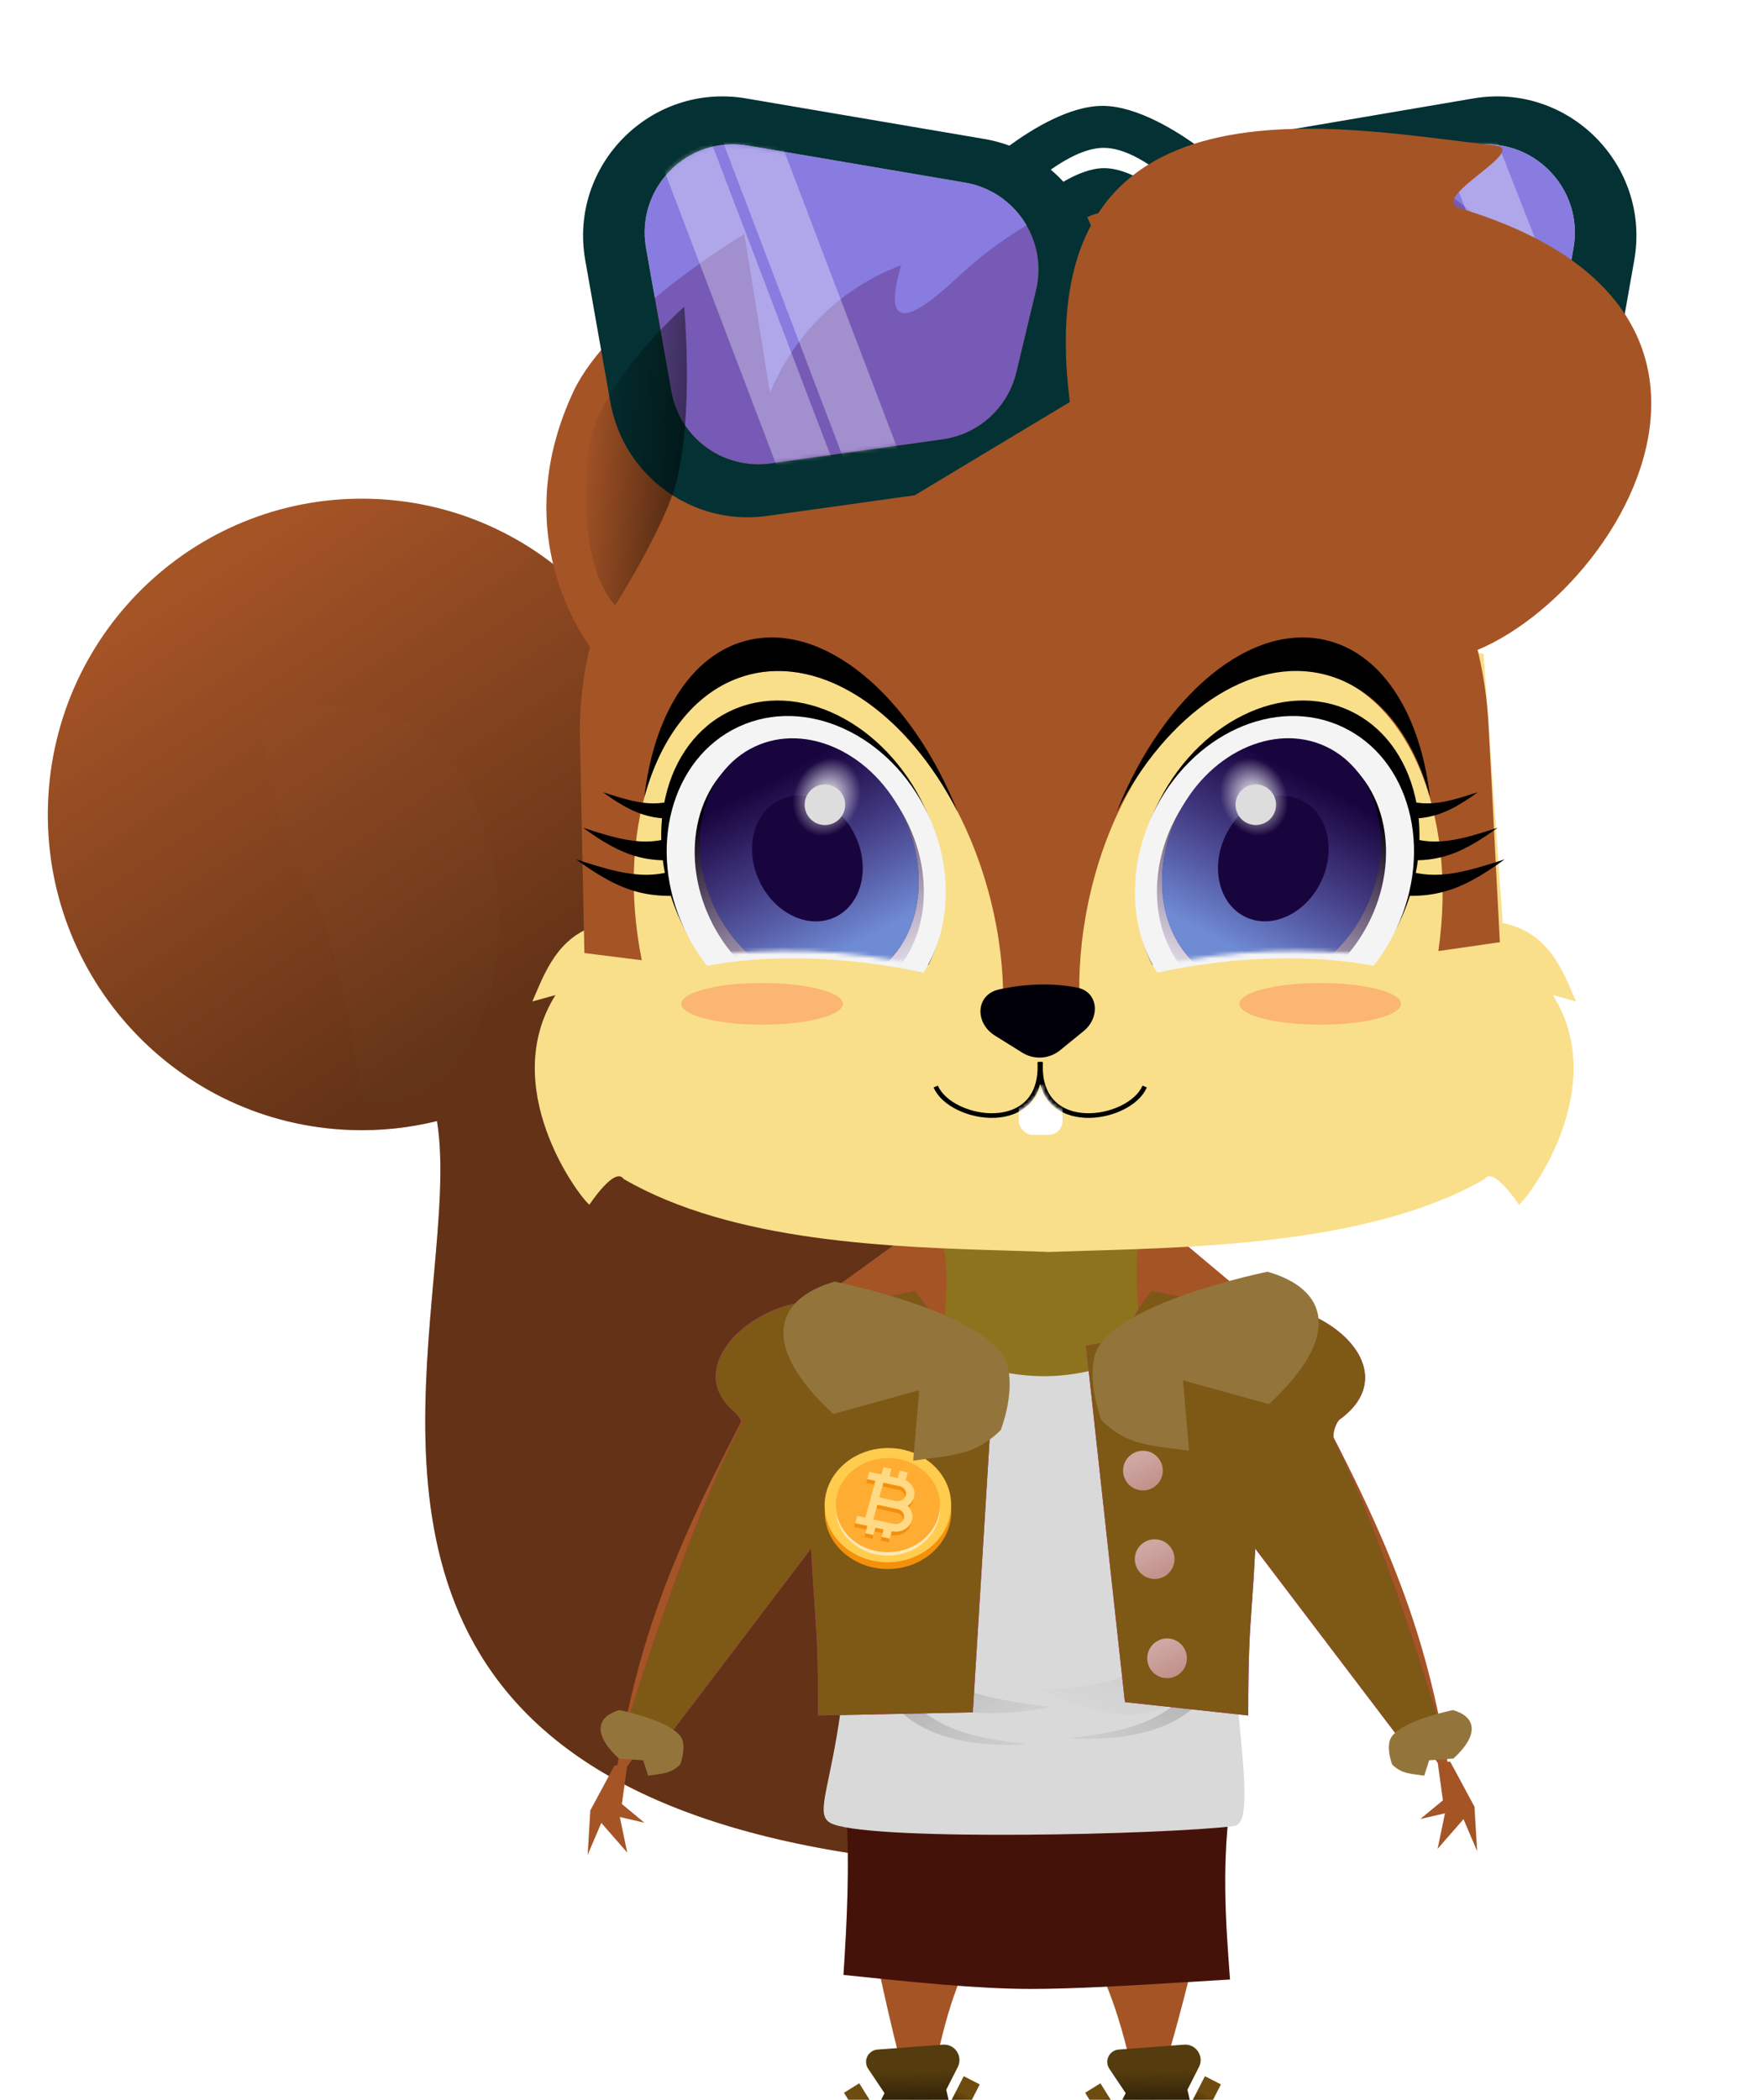<svg width="458" height="545" viewBox="0 0 458 545" fill="none" xmlns="http://www.w3.org/2000/svg">
<g filter="url(#filter0_i_19_5904)">
<path fill-rule="evenodd" clip-rule="evenodd" d="M91.066 286.028C46.074 284.453 10.884 246.508 12.468 201.276C14.051 156.044 51.808 120.653 96.8 122.228C141.793 123.803 176.982 161.748 175.399 206.98C175.284 210.243 174.982 213.455 174.502 216.605L185.854 211.279C236.179 226.812 234.656 270.016 233.359 306.796C231.889 348.467 230.711 381.892 305.555 357.486C305.555 357.486 313.124 486.564 226.161 474.531C100.74 457.177 107.538 381.062 112.575 324.669C113.984 308.901 115.255 294.675 113.458 283.706C106.305 285.479 98.792 286.298 91.066 286.028Z" fill="#A55426"/>
<path fill-rule="evenodd" clip-rule="evenodd" d="M91.066 286.028C46.074 284.453 10.884 246.508 12.468 201.276C14.051 156.044 51.808 120.653 96.8 122.228C141.793 123.803 176.982 161.748 175.399 206.98C175.284 210.243 174.982 213.455 174.502 216.605L185.854 211.279C236.179 226.812 234.656 270.016 233.359 306.796C231.889 348.467 230.711 381.892 305.555 357.486C305.555 357.486 313.124 486.564 226.161 474.531C100.74 457.177 107.538 381.062 112.575 324.669C113.984 308.901 115.255 294.675 113.458 283.706C106.305 285.479 98.792 286.298 91.066 286.028Z" fill="url(#paint0_linear_19_5904)" fill-opacity="0.4"/>
<g filter="url(#filter1_i_19_5904)">
<path d="M105.258 285.209C105.258 285.209 99.26 244.198 91.513 229.571C77.482 203.077 79.058 186.751 79.058 186.751C150.725 154.818 159.677 289.582 105.258 285.209Z" fill="#D9D9D9" fill-opacity="0.01"/>
</g>
<g filter="url(#filter2_i_19_5904)">
<path fill-rule="evenodd" clip-rule="evenodd" d="M207.9 326.173L272.807 279.098L328.116 325.467L328.245 325.063L328.773 326.017L330.018 327.061C330.018 327.061 329.968 327.387 329.873 328.008C358.409 379.701 369.249 404.04 375.807 442.73H376.533L382.828 454.403L383.525 465.971L379.98 457.65L373.247 465.351L375.169 456.124L368.77 457.604L374.635 452.756L373.291 443.043L323.503 374.95C320.747 397.7 318.031 424.425 317.424 445.353C316.492 477.53 302.101 523.759 297.97 536.423C303.273 536.522 307.488 538.109 307.488 540.052C307.488 542.058 302.992 543.685 297.444 543.685C291.897 543.685 287.4 542.058 287.4 540.052C287.4 538.174 291.335 536.63 296.384 536.438C284.899 461.639 250.596 460.225 240.588 535.635C245.149 535.978 248.577 537.441 248.577 539.193C248.577 541.052 244.716 542.585 239.736 542.801L239.734 542.814L239.73 542.801C239.338 542.818 238.938 542.826 238.533 542.826C232.985 542.826 228.489 541.199 228.489 539.193C228.489 537.289 232.536 535.727 237.689 535.572C233.024 518.609 221.937 475.575 221.086 446.874C220.435 424.892 217.353 397.009 214.269 373.626L162.808 444.008L161.464 453.721L167.328 458.569L160.93 457.089L162.851 466.316L156.118 458.614L152.573 466.935L153.271 455.368L159.566 443.695H160.292C166.936 404.495 177.976 380.027 207.363 326.915C207.328 326.708 207.31 326.601 207.31 326.601L207.688 326.327C207.743 326.227 207.799 326.127 207.854 326.027L207.9 326.173Z" fill="#A55426"/>
<path d="M243.287 306.978H296.229C289.34 319.955 317.903 447.231 287.482 463.914C274.312 471.136 269.843 470.822 256.045 463.914C219.98 445.86 254.827 311.739 243.287 306.978Z" fill="#8D731D"/>
<g filter="url(#filter3_i_19_5904)">
<path fill-rule="evenodd" clip-rule="evenodd" d="M236.013 448.518C230.788 448.195 225.362 447.861 219.698 447.55C220.659 463.44 219.84 477.446 218.996 490.828C236.398 492.647 253.91 494.464 267.581 494.464C279.005 494.464 293.218 493.599 307.855 492.707C311.675 492.475 315.524 492.24 319.36 492.019C318.229 477.024 317.08 461.221 319.764 443.782C294.043 452.098 269.068 450.557 236.013 448.518Z" fill="#451209"/>
<path d="M218.499 332.551L247.158 331.154C264.515 336.058 274.263 337.453 291.64 331.584L318.437 338.531C314.728 402.966 328.776 451.176 320.411 452.194C301.982 454.437 228.441 456.094 216.439 451.757C206.86 448.295 227.609 433.081 218.499 332.551Z" fill="#D9D9D9"/>
<g filter="url(#filter4_f_19_5904)">
<path d="M270.091 416.471C293.236 416.728 305.03 411.404 320.16 374.585C320.16 374.585 320.409 404.286 308.425 416.993C294.871 431.365 270.091 416.471 270.091 416.471Z" fill="url(#paint1_linear_19_5904)" fill-opacity="0.5"/>
</g>
<g filter="url(#filter5_f_19_5904)">
<path d="M266.782 430.948C244.146 428.51 233.517 423.657 224.863 397.577C224.863 397.577 224.06 412.463 233.648 422.226C244.492 433.267 266.782 430.948 266.782 430.948Z" fill="url(#paint2_linear_19_5904)"/>
</g>
<g filter="url(#filter6_f_19_5904)">
<path d="M277.618 429.357C300.254 426.92 310.883 422.066 319.537 395.986C319.537 395.986 320.34 410.872 310.752 420.635C299.908 431.677 277.618 429.357 277.618 429.357Z" fill="url(#paint3_linear_19_5904)"/>
</g>
<g filter="url(#filter7_f_19_5904)">
<path d="M272.764 421.233C245.737 418.346 233.047 412.598 222.714 381.711C222.714 381.711 220.866 403.168 232.313 414.731C245.261 427.807 272.764 421.233 272.764 421.233Z" fill="url(#paint4_linear_19_5904)"/>
</g>
<path fill-rule="evenodd" clip-rule="evenodd" d="M237.548 313.31L219.076 316.989C200.548 311.149 175.636 331.396 190.189 344.254C192.218 346.046 192.714 347.315 192.401 347.904C179.052 372.979 163.366 423.663 163.366 423.663L171.11 432.157L210.582 380.194C210.914 386.868 211.228 391.289 211.499 395.101C212.037 402.67 212.404 407.841 212.404 423.494L252.579 422.682L258.352 328.982C246.922 327.004 246.583 326.484 243.094 321.127C241.855 319.225 240.219 316.713 237.548 313.31ZM298.941 313.31L317.413 316.989C341.678 312.116 366.542 333.014 347.918 346.6C346.832 347.393 345.731 350.676 346.402 351.993C359.559 377.826 373.123 423.663 373.123 423.663L365.379 432.157L325.907 380.194C325.575 386.868 325.261 391.289 324.99 395.101C324.452 402.67 324.085 407.841 324.085 423.494L292.07 420.023L281.955 327.537C291.862 325.822 291.875 325.794 293.265 322.597C294.048 320.797 295.268 317.99 298.941 313.31Z" fill="#E300D7"/>
<path fill-rule="evenodd" clip-rule="evenodd" d="M237.548 313.31L219.076 316.989C200.548 311.149 175.636 331.396 190.189 344.254C192.218 346.046 192.714 347.315 192.401 347.904C179.052 372.979 163.366 423.663 163.366 423.663L171.11 432.157L210.582 380.194C210.914 386.868 211.228 391.289 211.499 395.101C212.037 402.67 212.404 407.841 212.404 423.494L252.579 422.682L258.352 328.982C246.922 327.004 246.583 326.484 243.094 321.127C241.855 319.225 240.219 316.713 237.548 313.31ZM298.941 313.31L317.413 316.989C341.678 312.116 366.542 333.014 347.918 346.6C346.832 347.393 345.731 350.676 346.402 351.993C359.559 377.826 373.123 423.663 373.123 423.663L365.379 432.157L325.907 380.194C325.575 386.868 325.261 391.289 324.99 395.101C324.452 402.67 324.085 407.841 324.085 423.494L292.07 420.023L281.955 327.537C291.862 325.822 291.875 325.794 293.265 322.597C294.048 320.797 295.268 317.99 298.941 313.31Z" fill="#7E5915"/>
<g filter="url(#filter8_ddi_19_5904)">
<path d="M230.89 379.574C239.961 379.375 247.169 372.578 246.989 364.392C246.81 356.206 239.311 349.731 230.24 349.93C221.17 350.129 213.962 356.926 214.141 365.112C214.321 373.298 221.819 379.773 230.89 379.574Z" fill="#F4900C"/>
<path d="M230.852 377.824C239.923 377.626 247.131 370.828 246.951 362.642C246.772 354.456 239.273 347.982 230.202 348.18C221.132 348.379 213.924 355.176 214.103 363.362C214.283 371.548 221.781 378.023 230.852 377.824Z" fill="#FFCC4D"/>
<path d="M230.814 376.082C238.284 375.918 244.22 370.321 244.072 363.579C243.924 356.838 237.749 351.506 230.279 351.669C222.809 351.833 216.873 357.431 217.02 364.172C217.168 370.914 223.344 376.246 230.814 376.082Z" fill="#FFE8B6"/>
<path d="M230.795 375.212C238.265 375.049 244.201 369.451 244.053 362.71C243.906 355.968 237.73 350.636 230.26 350.8C222.79 350.963 216.854 356.561 217.002 363.303C217.15 370.044 223.325 375.376 230.795 375.212Z" fill="#FFAC33"/>
<path d="M235.375 364.134C236.178 363.612 236.782 362.834 237.037 361.899C237.522 360.125 236.59 358.334 234.879 357.515L235.434 355.483L233.322 355.021L232.801 356.929L230.689 356.467L231.211 354.559L229.099 354.097L228.578 356.005L225.41 355.312L224.889 357.22L227.001 357.682L224.394 367.221L222.283 366.76L221.761 368.667L224.929 369.36L224.408 371.268L226.519 371.73L227.04 369.822L229.152 370.284L228.631 372.192L230.742 372.654L231.264 370.746C233.597 371.256 235.953 369.962 236.529 367.854C236.907 366.471 236.417 365.069 235.375 364.134ZM229.112 358.144L233.335 359.068C234.497 359.322 235.212 360.388 234.926 361.437C234.639 362.487 233.454 363.137 232.293 362.883L228.07 361.96L229.112 358.144ZM231.785 368.838L226.506 367.683L227.548 363.867L232.827 365.022C233.989 365.276 234.704 366.343 234.418 367.392C234.131 368.441 232.946 369.092 231.785 368.838Z" fill="#F4900C"/>
<path d="M235.639 363.163C236.441 362.641 237.046 361.864 237.301 360.929C237.786 359.155 236.854 357.364 235.142 356.544L235.697 354.512L233.586 354.05L233.065 355.958L230.953 355.496L231.474 353.589L229.363 353.127L228.841 355.035L225.674 354.342L225.153 356.25L227.264 356.712L224.658 366.251L222.546 365.789L222.025 367.697L225.193 368.39L224.671 370.298L226.783 370.76L227.304 368.852L229.416 369.314L228.894 371.221L231.006 371.683L231.527 369.775C233.861 370.286 236.217 368.992 236.793 366.883C237.171 365.5 236.681 364.099 235.639 363.163ZM229.376 357.173L233.599 358.097C234.76 358.351 235.476 359.418 235.189 360.467C234.903 361.516 233.718 362.167 232.557 361.913L228.333 360.989L229.376 357.173ZM232.049 367.868L226.77 366.713L227.812 362.897L233.091 364.052C234.252 364.306 234.968 365.372 234.681 366.422C234.395 367.471 233.21 368.122 232.049 367.868Z" fill="#FFD983"/>
</g>
<g filter="url(#filter9_d_19_5904)">
<path d="M281.832 327.701C285.463 314.173 326.685 305.913 326.685 305.913C342.159 310.313 346.399 322.401 327.036 340.266L304.721 334.082L306.301 352.374C296.422 350.9 290.44 351.182 283.598 344.491C283.598 344.491 279.838 335.13 281.832 327.701Z" fill="#93753C"/>
</g>
<path d="M360.815 430.071C362.145 425.116 377.245 422.091 377.245 422.091C382.913 423.702 384.467 428.13 377.374 434.674L371.075 435.12L369.778 439.11C366.16 438.57 363.968 438.673 361.462 436.222C361.462 436.222 360.085 432.793 360.815 430.071Z" fill="#93753C"/>
<path d="M177.241 430.071C175.911 425.116 160.81 422.091 160.81 422.091C155.142 423.702 153.589 428.13 160.682 434.674L166.981 435.12L168.277 439.11C171.896 438.57 174.087 438.673 176.594 436.222C176.594 436.222 177.971 432.793 177.241 430.071Z" fill="#93753C"/>
<g filter="url(#filter10_d_19_5904)">
<path d="M259.149 330.267C255.519 316.74 214.296 308.48 214.296 308.48C198.823 312.879 194.582 324.968 213.946 342.832L236.261 336.649L234.681 354.941C244.559 353.466 250.542 353.748 257.384 347.058C257.384 347.058 261.143 337.696 259.149 330.267Z" fill="#93753C"/>
</g>
<g filter="url(#filter11_i_19_5904)">
<circle cx="295.545" cy="358.732" r="5.147" fill="#CA9898" fill-opacity="0.9"/>
<circle cx="295.545" cy="358.732" r="5.147" fill="url(#paint5_linear_19_5904)"/>
</g>
<g filter="url(#filter12_i_19_5904)">
<circle cx="298.59" cy="381.709" r="5.147" fill="#CA9898" fill-opacity="0.9"/>
<circle cx="298.59" cy="381.709" r="5.147" fill="url(#paint6_linear_19_5904)"/>
</g>
<g filter="url(#filter13_i_19_5904)">
<circle cx="301.81" cy="407.448" r="5.147" fill="#CA9898" fill-opacity="0.9"/>
<circle cx="301.81" cy="407.448" r="5.147" fill="url(#paint7_linear_19_5904)"/>
</g>
</g>
<rect x="219.126" y="528.657" width="4.671" height="10.961" transform="rotate(-31.872 219.126 528.657)" fill="#6E4C0F"/>
<rect x="219.126" y="528.657" width="4.671" height="10.961" transform="rotate(-31.872 219.126 528.657)" fill="url(#paint8_linear_19_5904)" fill-opacity="0.5"/>
<rect x="250.219" y="524.357" width="4.671" height="10.961" transform="rotate(27.081 250.219 524.357)" fill="#6E4C0F"/>
<rect x="250.219" y="524.357" width="4.671" height="10.961" transform="rotate(27.081 250.219 524.357)" fill="url(#paint9_linear_19_5904)" fill-opacity="0.5"/>
<path d="M225.411 522.434C224.038 520.392 225.38 517.628 227.833 517.444L244.798 516.169C247.919 515.934 250.094 519.204 248.672 521.991L245.674 527.866L247.574 536.226H225.894L229.661 528.756L225.411 522.434Z" fill="#553C0E"/>
<path d="M225.411 522.434C224.038 520.392 225.38 517.628 227.833 517.444L244.798 516.169C247.919 515.934 250.094 519.204 248.672 521.991L245.674 527.866L247.574 536.226H225.894L229.661 528.756L225.411 522.434Z" fill="url(#paint10_linear_19_5904)" fill-opacity="0.5"/>
<path d="M221.382 538.216C222.222 534.109 225.835 531.16 230.027 531.16H247.17C251.362 531.16 254.976 534.109 255.815 538.216L258 548.899H219.197L221.382 538.216Z" fill="#D9D9D9"/>
<path d="M221.382 538.216C222.222 534.109 225.835 531.16 230.027 531.16H247.17C251.362 531.16 254.976 534.109 255.815 538.216L258 548.899H219.197L221.382 538.216Z" fill="#6E4C0F"/>
<path d="M223.089 538.037C223.999 534.015 227.573 531.16 231.696 531.16H245.5C249.624 531.16 253.197 534.015 254.107 538.037L254.43 539.466C255.112 542.476 252.823 545.341 249.736 545.341H227.461C224.374 545.341 222.085 542.476 222.766 539.466L223.089 538.037Z" fill="#BEE1FF"/>
<path d="M223.089 538.037C223.999 534.015 227.573 531.16 231.696 531.16H245.5C249.624 531.16 253.197 534.015 254.107 538.037L254.43 539.466C255.112 542.476 252.823 545.341 249.736 545.341H227.461C224.374 545.341 222.085 542.476 222.766 539.466L223.089 538.037Z" fill="url(#paint11_linear_19_5904)" fill-opacity="0.2"/>
<rect x="281.744" y="528.657" width="4.671" height="10.961" transform="rotate(-31.872 281.744 528.657)" fill="#6E4C0F"/>
<rect x="281.744" y="528.657" width="4.671" height="10.961" transform="rotate(-31.872 281.744 528.657)" fill="url(#paint12_linear_19_5904)" fill-opacity="0.5"/>
<rect x="312.837" y="524.357" width="4.671" height="10.961" transform="rotate(27.081 312.837 524.357)" fill="#6E4C0F"/>
<rect x="312.837" y="524.357" width="4.671" height="10.961" transform="rotate(27.081 312.837 524.357)" fill="url(#paint13_linear_19_5904)" fill-opacity="0.5"/>
<path d="M288.03 522.434C286.657 520.392 287.999 517.628 290.453 517.444L307.418 516.169C310.538 515.934 312.713 519.204 311.291 521.991L308.293 527.866L310.194 536.226H288.513L292.281 528.756L288.03 522.434Z" fill="#553C0E"/>
<path d="M288.03 522.434C286.657 520.392 287.999 517.628 290.453 517.444L307.418 516.169C310.538 515.934 312.713 519.204 311.291 521.991L308.293 527.866L310.194 536.226H288.513L292.281 528.756L288.03 522.434Z" fill="url(#paint14_linear_19_5904)" fill-opacity="0.5"/>
<path d="M284.001 538.216C284.841 534.109 288.454 531.16 292.646 531.16H309.789C313.981 531.16 317.595 534.109 318.435 538.216L320.619 548.899H281.816L284.001 538.216Z" fill="#D9D9D9"/>
<path d="M284.001 538.216C284.841 534.109 288.454 531.16 292.646 531.16H309.789C313.981 531.16 317.595 534.109 318.435 538.216L320.619 548.899H281.816L284.001 538.216Z" fill="#6E4C0F"/>
<path d="M285.708 538.037C286.618 534.015 290.192 531.16 294.315 531.16H308.119C312.243 531.16 315.816 534.015 316.726 538.037L317.05 539.466C317.731 542.476 315.442 545.341 312.355 545.341H290.08C286.993 545.341 284.704 542.476 285.385 539.466L285.708 538.037Z" fill="#BEE1FF"/>
<path d="M285.708 538.037C286.618 534.015 290.192 531.16 294.315 531.16H308.119C312.243 531.16 315.816 534.015 316.726 538.037L317.05 539.466C317.731 542.476 315.442 545.341 312.355 545.341H290.08C286.993 545.341 284.704 542.476 285.385 539.466L285.708 538.037Z" fill="url(#paint15_linear_19_5904)" fill-opacity="0.2"/>
</g>
</g>
<g filter="url(#filter14_i_19_5904)">
<g filter="url(#filter15_i_19_5904)">
<path fill-rule="evenodd" clip-rule="evenodd" d="M264.516 146.846L162.217 167.289L157.246 237.141C145.914 239.431 142.116 248.359 138.965 255.763C138.713 256.354 138.466 256.935 138.22 257.502L144.228 255.833C129.274 279.679 149.944 307.695 153.023 310.258C153.023 310.258 159.635 300.173 161.918 303.564C190.25 320.034 231.507 321.262 262.044 322.171C265.41 322.271 268.645 322.367 271.718 322.479L271.72 322.529C275.01 322.407 278.528 322.303 282.228 322.195C313.333 321.281 357.231 319.991 385.489 303.564C387.773 300.173 394.384 310.258 394.384 310.258C397.464 307.695 418.134 279.679 403.18 255.833L409.188 257.502C408.941 256.935 408.694 256.354 408.443 255.763C405.292 248.359 401.493 239.431 390.162 237.141L385.191 167.289L282.821 146.832L283.044 143.143L273.704 145.01L264.364 143.143L264.516 146.846Z" fill="#F9DF8A"/>
</g>
<path fill-rule="evenodd" clip-rule="evenodd" d="M250.224 63.265C249.91 63.551 249.533 63.9 249.106 64.295C243.121 69.839 227.276 84.516 233.963 61.583C215.554 68.618 205.134 82.244 199.918 94.674L193.248 53.515C193.248 53.515 158.183 74.371 148.836 94.473C134.01 126.359 146.385 150.778 153.174 160.656C151.521 167.415 150.612 174.613 150.547 182.243L151.725 240.104L166.632 241.972C159.484 206.414 171.227 173.999 194.329 167.9C218.831 161.433 246.831 187.016 256.869 225.042C259.47 234.897 260.61 244.62 260.444 253.731L268.55 254.747L280.296 253.05C279.973 244.935 280.645 236.337 282.434 227.573C290.301 189.039 316.806 161.911 341.635 166.98C365.095 171.77 378.664 203.593 373.451 239.594L389.422 237.287L386.554 182.243C385.847 165.902 381.812 151.682 375.269 139.536C448.473 20.68 309.112 9.856 250.224 63.265Z" fill="#A55426"/>
<path d="M167.736 57.143C164.974 41.518 178.529 27.875 194.171 30.536L250.538 40.125C263.623 42.351 272.093 55.184 268.996 68.09L263.881 89.408C261.681 98.576 254.096 105.465 244.758 106.773L200.078 113.032C187.848 114.746 176.457 106.47 174.307 94.309L167.736 57.143Z" fill="#6A5BD8" fill-opacity="0.8"/>
<path fill-rule="evenodd" clip-rule="evenodd" d="M424.309 60.31C428.67 35.639 407.268 14.098 382.569 18.299L320.669 28.83C317.594 29.353 314.68 30.247 311.964 31.458C305.928 26.981 295.331 20.237 286.266 20.237C277.791 20.237 268.137 26.13 262.081 30.555C260.016 29.796 257.85 29.213 255.597 28.83L193.697 18.299C168.999 14.098 147.596 35.639 151.958 60.31L158.462 97.096C161.856 116.297 179.842 129.364 199.152 126.659L249.956 119.541C264.699 117.476 276.677 106.599 280.15 92.123L284.742 72.986C286.749 64.621 285.679 56.277 282.291 49.102C283.791 48.403 285.345 47.926 286.807 47.914C288.996 47.895 291.355 48.913 293.472 50.216C290.486 57.134 289.621 65.051 291.525 72.986L296.117 92.123C299.59 106.599 311.568 117.476 326.31 119.541L377.115 126.659C396.425 129.364 414.41 116.297 417.805 97.096L424.309 60.31ZM299.188 41.028C295.536 38.709 290.847 36.394 286.683 36.394C283.186 36.394 279.361 38.027 276.099 39.924C275.074 38.815 273.979 37.768 272.817 36.791C276.797 33.976 281.907 31.162 286.468 31.123C291.748 31.078 297.637 34.739 301.948 38.128C300.973 39.044 300.053 40.013 299.188 41.028ZM408.532 57.149C411.295 41.524 397.739 27.881 382.097 30.542L325.73 40.131C312.646 42.357 304.175 55.19 307.272 68.096L312.387 89.414C314.587 98.582 322.173 105.471 331.51 106.779L376.191 113.038C388.42 114.752 399.811 106.476 401.961 94.315L408.532 57.149ZM167.735 57.149C164.972 41.524 178.527 27.881 194.17 30.542L250.536 40.131C263.621 42.357 272.091 55.19 268.995 68.096L263.88 89.414C261.68 98.582 254.094 105.471 244.757 106.779L200.076 113.038C187.847 114.752 176.456 106.476 174.306 94.315L167.735 57.149Z" fill="#043133"/>
<path d="M408.532 57.145C411.295 41.52 397.74 27.877 382.097 30.538L325.731 40.127C312.646 42.353 304.176 55.186 307.273 68.092L312.387 89.41C314.587 98.578 322.173 105.467 331.51 106.775L376.191 113.034C388.42 114.748 399.811 106.472 401.961 94.311L408.532 57.145Z" fill="#6A5BD8" fill-opacity="0.8"/>
<mask id="mask0_19_5904" style="mask-type:alpha" maskUnits="userSpaceOnUse" x="306" y="30" width="103" height="84">
<path d="M408.532 57.145C411.295 41.52 397.74 27.877 382.097 30.538L325.731 40.127C312.646 42.353 304.176 55.186 307.273 68.092L312.387 89.41C314.587 98.578 322.173 105.467 331.51 106.775L376.191 113.034C388.42 114.748 399.811 106.472 401.961 94.311L408.532 57.145Z" fill="#6A5BD8" fill-opacity="0.8"/>
</mask>
<g mask="url(#mask0_19_5904)">
<rect width="14.437" height="128.851" transform="matrix(0.818 -0.576 0.365 0.931 367.305 13.357)" fill="white" fill-opacity="0.4"/>
<rect width="14.437" height="128.851" transform="matrix(0.818 -0.576 0.365 0.931 349.167 13.357)" fill="white" fill-opacity="0.4"/>
</g>
<mask id="mask1_19_5904" style="mask-type:alpha" maskUnits="userSpaceOnUse" x="166" y="30" width="104" height="84">
<path d="M167.175 57.145C164.412 41.52 177.967 27.877 193.61 30.538L249.976 40.127C263.061 42.353 271.531 55.186 268.435 68.092L263.32 89.41C261.12 98.578 253.534 105.467 244.197 106.775L199.516 113.034C187.287 114.748 175.896 106.472 173.746 94.311L167.175 57.145Z" fill="#6A5BD8" fill-opacity="0.8"/>
</mask>
<g mask="url(#mask1_19_5904)">
<rect width="14.437" height="128.851" transform="matrix(-0.992 0.124 0.356 0.935 178.524 13.516)" fill="white" fill-opacity="0.4"/>
<rect width="14.437" height="128.851" transform="matrix(-0.992 0.124 0.356 0.935 191.947 1.32)" fill="white" fill-opacity="0.4"/>
</g>
<path fill-rule="evenodd" clip-rule="evenodd" d="M167.297 199.664C171.692 183.389 181.167 171.372 194.329 167.898C213.821 162.752 235.527 177.892 248.643 203.444C236.52 173.038 213.623 153.791 193.658 159.061C179.127 162.897 169.656 178.793 167.297 199.664Z" fill="black"/>
<path fill-rule="evenodd" clip-rule="evenodd" d="M371.279 199.664C366.885 183.389 357.409 171.372 344.247 167.898C324.755 162.752 303.049 177.892 289.934 203.444C302.057 173.038 324.953 153.791 344.918 159.061C359.449 162.897 368.92 178.793 371.279 199.664Z" fill="black"/>
<g filter="url(#filter16_i_19_5904)">
<path d="M295.71 154.513C289.659 152.457 258.614 136.635 265.778 161.203C246.01 156.102 231.25 144.569 233.895 135.059L285.012 104.329C273.695 15.296 357.109 33.693 395.197 37.701C404.981 38.73 377.627 51.478 386.298 54.075C486.144 83.981 410.756 177.966 373.544 171.405C359.62 173.47 363.738 156.377 363.738 156.377C363.738 156.377 351.436 173.446 295.71 154.513Z" fill="#A55426"/>
</g>
<path d="M177.628 72.388C177.628 72.388 154.647 92.692 152.769 109.755C149.367 140.663 159.743 149.84 159.743 149.84C159.743 149.84 172.797 129.199 175.698 117.53C180.166 99.557 177.628 72.388 177.628 72.388Z" fill="url(#paint16_linear_19_5904)"/>
<g filter="url(#filter17_i_19_5904)">
<path fill-rule="evenodd" clip-rule="evenodd" d="M357.518 239.362C359.749 236.41 361.736 233.141 363.406 229.59C373.763 207.568 368.001 183.056 350.535 174.842C333.07 166.628 310.515 177.822 300.158 199.845C293.427 214.157 293.504 229.52 299.176 240.778C301.065 240.343 302.981 239.939 304.921 239.567C324.484 235.815 342.997 236.008 357.518 239.362Z" fill="black"/>
</g>
<path d="M359.964 216.521C370.261 221.763 377.436 220.107 390.667 215.783C378.521 224.612 371.164 226.756 356.615 224.336L359.964 216.521Z" fill="black"/>
<path d="M361.451 208.247C370.634 212.922 377.034 211.445 388.834 207.588C378.002 215.463 371.439 217.375 358.464 215.217L361.451 208.247Z" fill="black"/>
<path d="M361.492 198.901C368.934 202.689 374.119 201.492 383.681 198.367C374.904 204.748 369.586 206.297 359.072 204.548L361.492 198.901Z" fill="black"/>
<g filter="url(#filter18_i_19_5904)">
<path fill-rule="evenodd" clip-rule="evenodd" d="M356.63 240.999C358.891 238.142 360.884 234.948 362.528 231.453C372.286 210.705 366.037 187.227 348.572 179.013C331.106 170.799 309.037 180.959 299.279 201.707C292.521 216.078 293.441 231.76 300.45 242.771C302.73 242.28 305.048 241.832 307.399 241.427C325.576 238.302 342.757 238.362 356.63 240.999Z" fill="#F4F4F4"/>
</g>
<mask id="mask2_19_5904" style="mask-type:alpha" maskUnits="userSpaceOnUse" x="294" y="176" width="74" height="68">
<path fill-rule="evenodd" clip-rule="evenodd" d="M356.762 240.84C358.97 238.025 360.918 234.886 362.53 231.458C372.288 210.71 366.039 187.232 348.574 179.018C331.108 170.804 309.039 180.964 299.281 201.712C292.4 216.345 293.479 232.336 300.841 243.372C309.876 241.316 319.83 240.007 330.309 239.639C339.579 239.314 348.49 239.753 356.762 240.84Z" fill="#F4F4F4"/>
</mask>
<g mask="url(#mask2_19_5904)">
<ellipse cx="330.125" cy="219.004" rx="28.498" ry="34.79" transform="rotate(25.188 330.125 219.004)" fill="url(#paint17_linear_19_5904)"/>
<g filter="url(#filter19_i_19_5904)">
<ellipse cx="330.123" cy="219.002" rx="27.222" ry="33.232" transform="rotate(25.188 330.123 219.002)" fill="#19053E"/>
<ellipse cx="330.123" cy="219.002" rx="27.222" ry="33.232" transform="rotate(25.188 330.123 219.002)" fill="url(#paint18_linear_19_5904)" fill-opacity="0.8"/>
</g>
<g filter="url(#filter20_i_19_5904)">
<ellipse cx="330.606" cy="217.986" rx="13.768" ry="16.807" transform="rotate(25.188 330.606 217.986)" fill="#19053E"/>
</g>
<ellipse cx="324.238" cy="196.408" rx="11.463" ry="14.889" transform="rotate(-16.944 324.238 196.408)" fill="url(#paint19_radial_19_5904)"/>
<circle cx="326.048" cy="201.611" r="5.261" transform="rotate(25.188 326.048 201.611)" fill="#DEDDDE"/>
</g>
<g filter="url(#filter21_i_19_5904)">
<path fill-rule="evenodd" clip-rule="evenodd" d="M182.706 239.362C180.474 236.41 178.487 233.141 176.817 229.59C166.46 207.567 172.223 183.055 189.688 174.841C207.154 166.627 229.709 177.822 240.066 199.845C246.797 214.157 246.72 229.52 241.047 240.778C239.158 240.344 237.243 239.939 235.303 239.567C215.74 235.815 197.227 236.008 182.706 239.362Z" fill="black"/>
</g>
<path d="M180.259 216.522C169.963 221.763 162.788 220.107 149.557 215.783C161.702 224.612 169.06 226.756 183.609 224.336L180.259 216.522Z" fill="black"/>
<path d="M178.775 208.247C169.592 212.922 163.192 211.445 151.392 207.589C162.224 215.463 168.786 217.376 181.762 215.217L178.775 208.247Z" fill="black"/>
<path d="M178.734 198.901C171.293 202.689 166.107 201.492 156.546 198.367C165.323 204.748 170.64 206.298 181.155 204.549L178.734 198.901Z" fill="black"/>
<g filter="url(#filter22_i_19_5904)">
<path fill-rule="evenodd" clip-rule="evenodd" d="M183.597 240.999C181.335 238.143 179.342 234.948 177.699 231.453C167.941 210.705 174.189 187.227 191.655 179.013C209.121 170.799 231.189 180.96 240.947 201.707C247.706 216.079 246.785 231.76 239.776 242.771C237.496 242.281 235.179 241.832 232.828 241.428C214.65 238.302 197.469 238.363 183.597 240.999Z" fill="#F4F4F4"/>
</g>
<mask id="mask3_19_5904" style="mask-type:alpha" maskUnits="userSpaceOnUse" x="173" y="176" width="73" height="68">
<path fill-rule="evenodd" clip-rule="evenodd" d="M183.467 240.84C181.259 238.025 179.311 234.886 177.699 231.458C167.941 210.71 174.189 187.232 191.655 179.018C209.121 170.804 231.189 180.965 240.947 201.713C247.829 216.345 246.749 232.336 239.388 243.373C230.352 241.317 220.398 240.007 209.919 239.639C200.65 239.314 191.739 239.753 183.467 240.84Z" fill="#F4F4F4"/>
</mask>
<g mask="url(#mask3_19_5904)">
<ellipse cx="28.498" cy="34.79" rx="28.498" ry="34.79" transform="matrix(-0.905 0.426 0.426 0.905 221.087 175.401)" fill="url(#paint20_linear_19_5904)"/>
<g filter="url(#filter23_i_19_5904)">
<ellipse cx="27.222" cy="33.232" rx="27.222" ry="33.232" transform="matrix(-0.905 0.426 0.426 0.905 220.595 177.352)" fill="#19053E"/>
<ellipse cx="27.222" cy="33.232" rx="27.222" ry="33.232" transform="matrix(-0.905 0.426 0.426 0.905 220.595 177.352)" fill="url(#paint21_linear_19_5904)" fill-opacity="0.8"/>
</g>
<g filter="url(#filter24_i_19_5904)">
<ellipse cx="13.768" cy="16.807" rx="13.768" ry="16.807" transform="matrix(-0.905 0.426 0.426 0.905 214.929 196.924)" fill="#19053E"/>
</g>
<ellipse cx="11.463" cy="14.889" rx="11.463" ry="14.889" transform="matrix(-0.957 -0.291 -0.291 0.957 231.295 185.514)" fill="url(#paint22_radial_19_5904)"/>
<circle cx="5.261" cy="5.261" r="5.261" transform="matrix(-0.905 0.426 0.426 0.905 216.703 194.619)" fill="#DEDDDE"/>
</g>
<g filter="url(#filter25_d_19_5904)">
<path d="M242.953 272.332C246.759 281.378 271.117 285.461 269.961 265.971" stroke="black" stroke-width="1.207"/>
<path d="M297.192 272.332C293.386 281.378 269.028 285.461 270.185 265.971" stroke="black" stroke-width="1.207"/>
<mask id="mask4_19_5904" style="mask-type:alpha" maskUnits="userSpaceOnUse" x="242" y="271" width="56" height="35">
<path d="M242.592 272.542C253.948 287.625 269.74 278.221 270.273 271.478C272.047 283.899 296.179 282.657 297.599 272.365L297.599 305.192L243.656 305.724L242.592 272.542Z" fill="white"/>
</mask>
<g mask="url(#mask4_19_5904)">
<rect x="264.497" y="271.817" width="11.381" height="13.059" rx="3.622" fill="white"/>
</g>
</g>
<path d="M258.305 261.52C253.036 258.235 253.283 250.933 259.339 249.565C265.868 248.09 273.164 247.782 279.652 249.07C285.205 250.171 285.722 256.812 281.328 260.382L275.222 265.344C272.421 267.619 268.484 267.865 265.422 265.956L258.305 261.52Z" fill="#010008"/>
<g filter="url(#filter26_f_19_5904)">
<ellipse cx="342.785" cy="253.286" rx="20.977" ry="5.415" fill="#FF080D" fill-opacity="0.19"/>
</g>
<g filter="url(#filter27_f_19_5904)">
<ellipse cx="197.866" cy="253.286" rx="20.977" ry="5.415" fill="#FF080D" fill-opacity="0.19"/>
</g>
</g>
<defs>
<filter id="filter0_i_19_5904" x="12.416" y="122.178" width="371.109" height="444.188" filterUnits="userSpaceOnUse" color-interpolation-filters="sRGB">
<feFlood flood-opacity="0" result="BackgroundImageFix"/>
<feBlend mode="normal" in="SourceGraphic" in2="BackgroundImageFix" result="shape"/>
<feColorMatrix in="SourceAlpha" type="matrix" values="0 0 0 0 0 0 0 0 0 0 0 0 0 0 0 0 0 0 127 0" result="hardAlpha"/>
<feOffset dy="7.244"/>
<feGaussianBlur stdDeviation="6.64"/>
<feComposite in2="hardAlpha" operator="arithmetic" k2="-1" k3="1"/>
<feColorMatrix type="matrix" values="0 0 0 0 1 0 0 0 0 1 0 0 0 0 1 0 0 0 0.28 0"/>
<feBlend mode="normal" in2="shape" result="effect1_innerShadow_19_5904"/>
</filter>
<filter id="filter1_i_19_5904" x="74.176" y="177.022" width="66.184" height="108.291" filterUnits="userSpaceOnUse" color-interpolation-filters="sRGB">
<feFlood flood-opacity="0" result="BackgroundImageFix"/>
<feBlend mode="normal" in="SourceGraphic" in2="BackgroundImageFix" result="shape"/>
<feColorMatrix in="SourceAlpha" type="matrix" values="0 0 0 0 0 0 0 0 0 0 0 0 0 0 0 0 0 0 127 0" result="hardAlpha"/>
<feOffset dx="-10.866" dy="-6.036"/>
<feGaussianBlur stdDeviation="2.415"/>
<feComposite in2="hardAlpha" operator="arithmetic" k2="-1" k3="1"/>
<feColorMatrix type="matrix" values="0 0 0 0 0 0 0 0 0 0 0 0 0 0 0 0 0 0 0.25 0"/>
<feBlend mode="normal" in2="shape" result="effect1_innerShadow_19_5904"/>
</filter>
<filter id="filter2_i_19_5904" x="152.573" y="279.098" width="230.952" height="287.267" filterUnits="userSpaceOnUse" color-interpolation-filters="sRGB">
<feFlood flood-opacity="0" result="BackgroundImageFix"/>
<feBlend mode="normal" in="SourceGraphic" in2="BackgroundImageFix" result="shape"/>
<feColorMatrix in="SourceAlpha" type="matrix" values="0 0 0 0 0 0 0 0 0 0 0 0 0 0 0 0 0 0 127 0" result="hardAlpha"/>
<feOffset dy="7.244"/>
<feGaussianBlur stdDeviation="6.64"/>
<feComposite in2="hardAlpha" operator="arithmetic" k2="-1" k3="1"/>
<feColorMatrix type="matrix" values="0 0 0 0 1 0 0 0 0 1 0 0 0 0 1 0 0 0 0.28 0"/>
<feBlend mode="normal" in2="shape" result="effect1_innerShadow_19_5904"/>
</filter>
<filter id="filter3_i_19_5904" x="155.94" y="305.913" width="226.175" height="195.795" filterUnits="userSpaceOnUse" color-interpolation-filters="sRGB">
<feFlood flood-opacity="0" result="BackgroundImageFix"/>
<feBlend mode="normal" in="SourceGraphic" in2="BackgroundImageFix" result="shape"/>
<feColorMatrix in="SourceAlpha" type="matrix" values="0 0 0 0 0 0 0 0 0 0 0 0 0 0 0 0 0 0 127 0" result="hardAlpha"/>
<feOffset dy="7.244"/>
<feGaussianBlur stdDeviation="6.64"/>
<feComposite in2="hardAlpha" operator="arithmetic" k2="-1" k3="1"/>
<feColorMatrix type="matrix" values="0 0 0 0 1 0 0 0 0 1 0 0 0 0 1 0 0 0 0.68 0"/>
<feBlend mode="normal" in2="shape" result="effect1_innerShadow_19_5904"/>
</filter>
<filter id="filter4_f_19_5904" x="265.262" y="369.756" width="59.728" height="58.321" filterUnits="userSpaceOnUse" color-interpolation-filters="sRGB">
<feFlood flood-opacity="0" result="BackgroundImageFix"/>
<feBlend mode="normal" in="SourceGraphic" in2="BackgroundImageFix" result="shape"/>
<feGaussianBlur stdDeviation="2.415" result="effect1_foregroundBlur_19_5904"/>
</filter>
<filter id="filter5_f_19_5904" x="220.018" y="392.748" width="51.594" height="43.232" filterUnits="userSpaceOnUse" color-interpolation-filters="sRGB">
<feFlood flood-opacity="0" result="BackgroundImageFix"/>
<feBlend mode="normal" in="SourceGraphic" in2="BackgroundImageFix" result="shape"/>
<feGaussianBlur stdDeviation="2.415" result="effect1_foregroundBlur_19_5904"/>
</filter>
<filter id="filter6_f_19_5904" x="272.789" y="391.157" width="51.594" height="43.232" filterUnits="userSpaceOnUse" color-interpolation-filters="sRGB">
<feFlood flood-opacity="0" result="BackgroundImageFix"/>
<feBlend mode="normal" in="SourceGraphic" in2="BackgroundImageFix" result="shape"/>
<feGaussianBlur stdDeviation="2.415" result="effect1_foregroundBlur_19_5904"/>
</filter>
<filter id="filter7_f_19_5904" x="217.774" y="376.882" width="59.818" height="50.832" filterUnits="userSpaceOnUse" color-interpolation-filters="sRGB">
<feFlood flood-opacity="0" result="BackgroundImageFix"/>
<feBlend mode="normal" in="SourceGraphic" in2="BackgroundImageFix" result="shape"/>
<feGaussianBlur stdDeviation="2.415" result="effect1_foregroundBlur_19_5904"/>
</filter>
<filter id="filter8_ddi_19_5904" x="207.46" y="345.761" width="46.173" height="44.683" filterUnits="userSpaceOnUse" color-interpolation-filters="sRGB">
<feFlood flood-opacity="0" result="BackgroundImageFix"/>
<feColorMatrix in="SourceAlpha" type="matrix" values="0 0 0 0 0 0 0 0 0 0 0 0 0 0 0 0 0 0 127 0" result="hardAlpha"/>
<feOffset dy="1.323"/>
<feComposite in2="hardAlpha" operator="out"/>
<feColorMatrix type="matrix" values="0 0 0 0 0 0 0 0 0 0 0 0 0 0 0 0 0 0 0.8 0"/>
<feBlend mode="normal" in2="BackgroundImageFix" result="effect1_dropShadow_19_5904"/>
<feColorMatrix in="SourceAlpha" type="matrix" values="0 0 0 0 0 0 0 0 0 0 0 0 0 0 0 0 0 0 127 0" result="hardAlpha"/>
<feOffset dy="4.225"/>
<feGaussianBlur stdDeviation="3.32"/>
<feComposite in2="hardAlpha" operator="out"/>
<feColorMatrix type="matrix" values="0 0 0 0 0 0 0 0 0 0 0 0 0 0 0 0 0 0 0.25 0"/>
<feBlend mode="normal" in2="effect1_dropShadow_19_5904" result="effect2_dropShadow_19_5904"/>
<feBlend mode="normal" in="SourceGraphic" in2="effect2_dropShadow_19_5904" result="shape"/>
<feColorMatrix in="SourceAlpha" type="matrix" values="0 0 0 0 0 0 0 0 0 0 0 0 0 0 0 0 0 0 127 0" result="hardAlpha"/>
<feOffset dy="0.353"/>
<feGaussianBlur stdDeviation="0.278"/>
<feComposite in2="hardAlpha" operator="arithmetic" k2="-1" k3="1"/>
<feColorMatrix type="matrix" values="0 0 0 0 0.834 0 0 0 0 0.474 0 0 0 0 0 0 0 0 1 0"/>
<feBlend mode="normal" in2="shape" result="effect3_innerShadow_19_5904"/>
</filter>
<filter id="filter9_d_19_5904" x="278.834" y="303.499" width="68.39" height="56.119" filterUnits="userSpaceOnUse" color-interpolation-filters="sRGB">
<feFlood flood-opacity="0" result="BackgroundImageFix"/>
<feColorMatrix in="SourceAlpha" type="matrix" values="0 0 0 0 0 0 0 0 0 0 0 0 0 0 0 0 0 0 127 0" result="hardAlpha"/>
<feOffset dx="2.415" dy="2.415"/>
<feGaussianBlur stdDeviation="2.415"/>
<feComposite in2="hardAlpha" operator="out"/>
<feColorMatrix type="matrix" values="0 0 0 0 0 0 0 0 0 0 0 0 0 0 0 0 0 0 0.25 0"/>
<feBlend mode="normal" in2="BackgroundImageFix" result="effect1_dropShadow_19_5904"/>
<feBlend mode="normal" in="SourceGraphic" in2="effect1_dropShadow_19_5904" result="shape"/>
</filter>
<filter id="filter10_d_19_5904" x="198.586" y="306.065" width="68.39" height="56.119" filterUnits="userSpaceOnUse" color-interpolation-filters="sRGB">
<feFlood flood-opacity="0" result="BackgroundImageFix"/>
<feColorMatrix in="SourceAlpha" type="matrix" values="0 0 0 0 0 0 0 0 0 0 0 0 0 0 0 0 0 0 127 0" result="hardAlpha"/>
<feOffset dx="2.415" dy="2.415"/>
<feGaussianBlur stdDeviation="2.415"/>
<feComposite in2="hardAlpha" operator="out"/>
<feColorMatrix type="matrix" values="0 0 0 0 0 0 0 0 0 0 0 0 0 0 0 0 0 0 0.25 0"/>
<feBlend mode="normal" in2="BackgroundImageFix" result="effect1_dropShadow_19_5904"/>
<feBlend mode="normal" in="SourceGraphic" in2="effect1_dropShadow_19_5904" result="shape"/>
</filter>
<filter id="filter11_i_19_5904" x="290.397" y="353.585" width="10.295" height="10.295" filterUnits="userSpaceOnUse" color-interpolation-filters="sRGB">
<feFlood flood-opacity="0" result="BackgroundImageFix"/>
<feBlend mode="normal" in="SourceGraphic" in2="BackgroundImageFix" result="shape"/>
<feColorMatrix in="SourceAlpha" type="matrix" values="0 0 0 0 0 0 0 0 0 0 0 0 0 0 0 0 0 0 127 0" result="hardAlpha"/>
<feOffset dx="1.207" dy="1.207"/>
<feComposite in2="hardAlpha" operator="arithmetic" k2="-1" k3="1"/>
<feColorMatrix type="matrix" values="0 0 0 0 1 0 0 0 0 1 0 0 0 0 1 0 0 0 0.25 0"/>
<feBlend mode="normal" in2="shape" result="effect1_innerShadow_19_5904"/>
</filter>
<filter id="filter12_i_19_5904" x="293.442" y="376.561" width="10.295" height="10.295" filterUnits="userSpaceOnUse" color-interpolation-filters="sRGB">
<feFlood flood-opacity="0" result="BackgroundImageFix"/>
<feBlend mode="normal" in="SourceGraphic" in2="BackgroundImageFix" result="shape"/>
<feColorMatrix in="SourceAlpha" type="matrix" values="0 0 0 0 0 0 0 0 0 0 0 0 0 0 0 0 0 0 127 0" result="hardAlpha"/>
<feOffset dx="1.207" dy="1.207"/>
<feComposite in2="hardAlpha" operator="arithmetic" k2="-1" k3="1"/>
<feColorMatrix type="matrix" values="0 0 0 0 1 0 0 0 0 1 0 0 0 0 1 0 0 0 0.25 0"/>
<feBlend mode="normal" in2="shape" result="effect1_innerShadow_19_5904"/>
</filter>
<filter id="filter13_i_19_5904" x="296.662" y="402.301" width="10.295" height="10.295" filterUnits="userSpaceOnUse" color-interpolation-filters="sRGB">
<feFlood flood-opacity="0" result="BackgroundImageFix"/>
<feBlend mode="normal" in="SourceGraphic" in2="BackgroundImageFix" result="shape"/>
<feColorMatrix in="SourceAlpha" type="matrix" values="0 0 0 0 0 0 0 0 0 0 0 0 0 0 0 0 0 0 127 0" result="hardAlpha"/>
<feOffset dx="1.207" dy="1.207"/>
<feComposite in2="hardAlpha" operator="arithmetic" k2="-1" k3="1"/>
<feColorMatrix type="matrix" values="0 0 0 0 1 0 0 0 0 1 0 0 0 0 1 0 0 0 0.25 0"/>
<feBlend mode="normal" in2="shape" result="effect1_innerShadow_19_5904"/>
</filter>
<filter id="filter14_i_19_5904" x="138.22" y="17.772" width="297.752" height="312.001" filterUnits="userSpaceOnUse" color-interpolation-filters="sRGB">
<feFlood flood-opacity="0" result="BackgroundImageFix"/>
<feBlend mode="normal" in="SourceGraphic" in2="BackgroundImageFix" result="shape"/>
<feColorMatrix in="SourceAlpha" type="matrix" values="0 0 0 0 0 0 0 0 0 0 0 0 0 0 0 0 0 0 127 0" result="hardAlpha"/>
<feOffset dy="7.244"/>
<feGaussianBlur stdDeviation="6.64"/>
<feComposite in2="hardAlpha" operator="arithmetic" k2="-1" k3="1"/>
<feColorMatrix type="matrix" values="0 0 0 0 1 0 0 0 0 1 0 0 0 0 1 0 0 0 0.28 0"/>
<feBlend mode="normal" in2="shape" result="effect1_innerShadow_19_5904"/>
</filter>
<filter id="filter15_i_19_5904" x="138.22" y="138.314" width="270.969" height="184.215" filterUnits="userSpaceOnUse" color-interpolation-filters="sRGB">
<feFlood flood-opacity="0" result="BackgroundImageFix"/>
<feBlend mode="normal" in="SourceGraphic" in2="BackgroundImageFix" result="shape"/>
<feColorMatrix in="SourceAlpha" type="matrix" values="0 0 0 0 0 0 0 0 0 0 0 0 0 0 0 0 0 0 127 0" result="hardAlpha"/>
<feOffset dy="-4.829"/>
<feGaussianBlur stdDeviation="10.866"/>
<feComposite in2="hardAlpha" operator="arithmetic" k2="-1" k3="1"/>
<feColorMatrix type="matrix" values="0 0 0 0 0 0 0 0 0 0 0 0 0 0 0 0 0 0 0.19 0"/>
<feBlend mode="normal" in2="shape" result="effect1_innerShadow_19_5904"/>
</filter>
<filter id="filter16_i_19_5904" x="226.344" y="26.165" width="209.627" height="145.567" filterUnits="userSpaceOnUse" color-interpolation-filters="sRGB">
<feFlood flood-opacity="0" result="BackgroundImageFix"/>
<feBlend mode="normal" in="SourceGraphic" in2="BackgroundImageFix" result="shape"/>
<feColorMatrix in="SourceAlpha" type="matrix" values="0 0 0 0 0 0 0 0 0 0 0 0 0 0 0 0 0 0 127 0" result="hardAlpha"/>
<feOffset dx="-7.244" dy="-7.244"/>
<feGaussianBlur stdDeviation="6.036"/>
<feComposite in2="hardAlpha" operator="arithmetic" k2="-1" k3="1"/>
<feColorMatrix type="matrix" values="0 0 0 0 0 0 0 0 0 0 0 0 0 0 0 0 0 0 0.25 0"/>
<feBlend mode="normal" in2="shape" result="effect1_innerShadow_19_5904"/>
</filter>
<filter id="filter17_i_19_5904" x="295.01" y="172.147" width="73.545" height="71.046" filterUnits="userSpaceOnUse" color-interpolation-filters="sRGB">
<feFlood flood-opacity="0" result="BackgroundImageFix"/>
<feBlend mode="normal" in="SourceGraphic" in2="BackgroundImageFix" result="shape"/>
<feColorMatrix in="SourceAlpha" type="matrix" values="0 0 0 0 0 0 0 0 0 0 0 0 0 0 0 0 0 0 127 0" result="hardAlpha"/>
<feOffset dy="2.415"/>
<feGaussianBlur stdDeviation="1.207"/>
<feComposite in2="hardAlpha" operator="arithmetic" k2="-1" k3="1"/>
<feColorMatrix type="matrix" values="0 0 0 0 0 0 0 0 0 0 0 0 0 0 0 0 0 0 0.35 0"/>
<feBlend mode="normal" in2="shape" result="effect1_innerShadow_19_5904"/>
</filter>
<filter id="filter18_i_19_5904" x="294.672" y="176.165" width="72.463" height="69.021" filterUnits="userSpaceOnUse" color-interpolation-filters="sRGB">
<feFlood flood-opacity="0" result="BackgroundImageFix"/>
<feBlend mode="normal" in="SourceGraphic" in2="BackgroundImageFix" result="shape"/>
<feColorMatrix in="SourceAlpha" type="matrix" values="0 0 0 0 0 0 0 0 0 0 0 0 0 0 0 0 0 0 127 0" result="hardAlpha"/>
<feOffset dy="2.415"/>
<feGaussianBlur stdDeviation="1.207"/>
<feComposite in2="hardAlpha" operator="arithmetic" k2="-1" k3="1"/>
<feColorMatrix type="matrix" values="0 0 0 0 0 0 0 0 0 0 0 0 0 0 0 0 0 0 0.35 0"/>
<feBlend mode="normal" in2="shape" result="effect1_innerShadow_19_5904"/>
</filter>
<filter id="filter19_i_19_5904" x="301.714" y="184.352" width="56.819" height="66.885" filterUnits="userSpaceOnUse" color-interpolation-filters="sRGB">
<feFlood flood-opacity="0" result="BackgroundImageFix"/>
<feBlend mode="normal" in="SourceGraphic" in2="BackgroundImageFix" result="shape"/>
<feColorMatrix in="SourceAlpha" type="matrix" values="0 0 0 0 0 0 0 0 0 0 0 0 0 0 0 0 0 0 127 0" result="hardAlpha"/>
<feOffset dy="-2.415"/>
<feGaussianBlur stdDeviation="5.433"/>
<feComposite in2="hardAlpha" operator="arithmetic" k2="-1" k3="1"/>
<feColorMatrix type="matrix" values="0 0 0 0 0 0 0 0 0 0 0 0 0 0 0 0 0 0 0.55 0"/>
<feBlend mode="normal" in2="shape" result="effect1_innerShadow_19_5904"/>
</filter>
<filter id="filter20_i_19_5904" x="316.237" y="199.268" width="28.737" height="35.021" filterUnits="userSpaceOnUse" color-interpolation-filters="sRGB">
<feFlood flood-opacity="0" result="BackgroundImageFix"/>
<feBlend mode="normal" in="SourceGraphic" in2="BackgroundImageFix" result="shape"/>
<feColorMatrix in="SourceAlpha" type="matrix" values="0 0 0 0 0 0 0 0 0 0 0 0 0 0 0 0 0 0 127 0" result="hardAlpha"/>
<feOffset dy="-2.415"/>
<feGaussianBlur stdDeviation="5.433"/>
<feComposite in2="hardAlpha" operator="arithmetic" k2="-1" k3="1"/>
<feColorMatrix type="matrix" values="0 0 0 0 0 0 0 0 0 0 0 0 0 0 0 0 0 0 0.55 0"/>
<feBlend mode="normal" in2="shape" result="effect1_innerShadow_19_5904"/>
</filter>
<filter id="filter21_i_19_5904" x="171.669" y="172.147" width="73.545" height="71.046" filterUnits="userSpaceOnUse" color-interpolation-filters="sRGB">
<feFlood flood-opacity="0" result="BackgroundImageFix"/>
<feBlend mode="normal" in="SourceGraphic" in2="BackgroundImageFix" result="shape"/>
<feColorMatrix in="SourceAlpha" type="matrix" values="0 0 0 0 0 0 0 0 0 0 0 0 0 0 0 0 0 0 127 0" result="hardAlpha"/>
<feOffset dy="2.415"/>
<feGaussianBlur stdDeviation="1.207"/>
<feComposite in2="hardAlpha" operator="arithmetic" k2="-1" k3="1"/>
<feColorMatrix type="matrix" values="0 0 0 0 0 0 0 0 0 0 0 0 0 0 0 0 0 0 0.35 0"/>
<feBlend mode="normal" in2="shape" result="effect1_innerShadow_19_5904"/>
</filter>
<filter id="filter22_i_19_5904" x="173.092" y="176.165" width="72.463" height="69.021" filterUnits="userSpaceOnUse" color-interpolation-filters="sRGB">
<feFlood flood-opacity="0" result="BackgroundImageFix"/>
<feBlend mode="normal" in="SourceGraphic" in2="BackgroundImageFix" result="shape"/>
<feColorMatrix in="SourceAlpha" type="matrix" values="0 0 0 0 0 0 0 0 0 0 0 0 0 0 0 0 0 0 127 0" result="hardAlpha"/>
<feOffset dy="2.415"/>
<feGaussianBlur stdDeviation="1.207"/>
<feComposite in2="hardAlpha" operator="arithmetic" k2="-1" k3="1"/>
<feColorMatrix type="matrix" values="0 0 0 0 0 0 0 0 0 0 0 0 0 0 0 0 0 0 0.35 0"/>
<feBlend mode="normal" in2="shape" result="effect1_innerShadow_19_5904"/>
</filter>
<filter id="filter23_i_19_5904" x="181.694" y="184.36" width="56.819" height="66.885" filterUnits="userSpaceOnUse" color-interpolation-filters="sRGB">
<feFlood flood-opacity="0" result="BackgroundImageFix"/>
<feBlend mode="normal" in="SourceGraphic" in2="BackgroundImageFix" result="shape"/>
<feColorMatrix in="SourceAlpha" type="matrix" values="0 0 0 0 0 0 0 0 0 0 0 0 0 0 0 0 0 0 127 0" result="hardAlpha"/>
<feOffset dy="-2.415"/>
<feGaussianBlur stdDeviation="5.433"/>
<feComposite in2="hardAlpha" operator="arithmetic" k2="-1" k3="1"/>
<feColorMatrix type="matrix" values="0 0 0 0 0 0 0 0 0 0 0 0 0 0 0 0 0 0 0.55 0"/>
<feBlend mode="normal" in2="shape" result="effect1_innerShadow_19_5904"/>
</filter>
<filter id="filter24_i_19_5904" x="195.254" y="199.275" width="28.737" height="35.021" filterUnits="userSpaceOnUse" color-interpolation-filters="sRGB">
<feFlood flood-opacity="0" result="BackgroundImageFix"/>
<feBlend mode="normal" in="SourceGraphic" in2="BackgroundImageFix" result="shape"/>
<feColorMatrix in="SourceAlpha" type="matrix" values="0 0 0 0 0 0 0 0 0 0 0 0 0 0 0 0 0 0 127 0" result="hardAlpha"/>
<feOffset dy="-2.415"/>
<feGaussianBlur stdDeviation="5.433"/>
<feComposite in2="hardAlpha" operator="arithmetic" k2="-1" k3="1"/>
<feColorMatrix type="matrix" values="0 0 0 0 0 0 0 0 0 0 0 0 0 0 0 0 0 0 0.55 0"/>
<feBlend mode="normal" in2="shape" result="effect1_innerShadow_19_5904"/>
</filter>
<filter id="filter25_d_19_5904" x="233.959" y="259.817" width="72.227" height="35.925" filterUnits="userSpaceOnUse" color-interpolation-filters="sRGB">
<feFlood flood-opacity="0" result="BackgroundImageFix"/>
<feColorMatrix in="SourceAlpha" type="matrix" values="0 0 0 0 0 0 0 0 0 0 0 0 0 0 0 0 0 0 127 0" result="hardAlpha"/>
<feOffset dy="2.415"/>
<feGaussianBlur stdDeviation="4.225"/>
<feComposite in2="hardAlpha" operator="out"/>
<feColorMatrix type="matrix" values="0 0 0 0 0 0 0 0 0 0 0 0 0 0 0 0 0 0 0.25 0"/>
<feBlend mode="normal" in2="BackgroundImageFix" result="effect1_dropShadow_19_5904"/>
<feBlend mode="normal" in="SourceGraphic" in2="effect1_dropShadow_19_5904" result="shape"/>
</filter>
<filter id="filter26_f_19_5904" x="313.357" y="239.42" width="58.856" height="27.733" filterUnits="userSpaceOnUse" color-interpolation-filters="sRGB">
<feFlood flood-opacity="0" result="BackgroundImageFix"/>
<feBlend mode="normal" in="SourceGraphic" in2="BackgroundImageFix" result="shape"/>
<feGaussianBlur stdDeviation="4.225" result="effect1_foregroundBlur_19_5904"/>
</filter>
<filter id="filter27_f_19_5904" x="168.438" y="239.42" width="58.856" height="27.733" filterUnits="userSpaceOnUse" color-interpolation-filters="sRGB">
<feFlood flood-opacity="0" result="BackgroundImageFix"/>
<feBlend mode="normal" in="SourceGraphic" in2="BackgroundImageFix" result="shape"/>
<feGaussianBlur stdDeviation="4.225" result="effect1_foregroundBlur_19_5904"/>
</filter>
<linearGradient id="paint0_linear_19_5904" x1="85.622" y1="117.375" x2="164.073" y2="233.943" gradientUnits="userSpaceOnUse">
<stop stop-opacity="0"/>
<stop offset="1"/>
</linearGradient>
<linearGradient id="paint1_linear_19_5904" x1="320.035" y1="322.361" x2="276.541" y2="424.585" gradientUnits="userSpaceOnUse">
<stop stop-color="#080808"/>
<stop offset="1" stop-color="#6E6E6E" stop-opacity="0"/>
</linearGradient>
<linearGradient id="paint2_linear_19_5904" x1="172.622" y1="352.028" x2="231.841" y2="461.442" gradientUnits="userSpaceOnUse">
<stop stop-color="#080808"/>
<stop offset="1" stop-color="#6E6E6E" stop-opacity="0"/>
</linearGradient>
<linearGradient id="paint3_linear_19_5904" x1="371.778" y1="350.438" x2="312.56" y2="459.851" gradientUnits="userSpaceOnUse">
<stop stop-color="#080808"/>
<stop offset="1" stop-color="#6E6E6E" stop-opacity="0"/>
</linearGradient>
<linearGradient id="paint4_linear_19_5904" x1="160.341" y1="327.767" x2="230.162" y2="457.821" gradientUnits="userSpaceOnUse">
<stop stop-color="#080808"/>
<stop offset="1" stop-color="#6E6E6E" stop-opacity="0"/>
</linearGradient>
<linearGradient id="paint5_linear_19_5904" x1="291.851" y1="356.52" x2="295.545" y2="363.88" gradientUnits="userSpaceOnUse">
<stop stop-color="white" stop-opacity="0.2"/>
<stop offset="1" stop-color="white" stop-opacity="0"/>
</linearGradient>
<linearGradient id="paint6_linear_19_5904" x1="294.896" y1="379.497" x2="298.59" y2="386.856" gradientUnits="userSpaceOnUse">
<stop stop-color="white" stop-opacity="0.2"/>
<stop offset="1" stop-color="white" stop-opacity="0"/>
</linearGradient>
<linearGradient id="paint7_linear_19_5904" x1="298.116" y1="405.236" x2="301.81" y2="412.596" gradientUnits="userSpaceOnUse">
<stop stop-color="white" stop-opacity="0.2"/>
<stop offset="1" stop-color="white" stop-opacity="0"/>
</linearGradient>
<linearGradient id="paint8_linear_19_5904" x1="221.31" y1="532.543" x2="221.493" y2="537.323" gradientUnits="userSpaceOnUse">
<stop stop-opacity="0"/>
<stop offset="1"/>
</linearGradient>
<linearGradient id="paint9_linear_19_5904" x1="252.403" y1="528.242" x2="252.586" y2="533.023" gradientUnits="userSpaceOnUse">
<stop stop-opacity="0"/>
<stop offset="1"/>
</linearGradient>
<linearGradient id="paint10_linear_19_5904" x1="236.167" y1="522.933" x2="236.27" y2="531.926" gradientUnits="userSpaceOnUse">
<stop stop-opacity="0"/>
<stop offset="1"/>
</linearGradient>
<linearGradient id="paint11_linear_19_5904" x1="237.852" y1="539.322" x2="238.919" y2="550.86" gradientUnits="userSpaceOnUse">
<stop stop-opacity="0"/>
<stop offset="1"/>
</linearGradient>
<linearGradient id="paint12_linear_19_5904" x1="283.928" y1="532.543" x2="284.111" y2="537.323" gradientUnits="userSpaceOnUse">
<stop stop-opacity="0"/>
<stop offset="1"/>
</linearGradient>
<linearGradient id="paint13_linear_19_5904" x1="315.021" y1="528.242" x2="315.204" y2="533.023" gradientUnits="userSpaceOnUse">
<stop stop-opacity="0"/>
<stop offset="1"/>
</linearGradient>
<linearGradient id="paint14_linear_19_5904" x1="298.787" y1="522.933" x2="298.889" y2="531.926" gradientUnits="userSpaceOnUse">
<stop stop-opacity="0"/>
<stop offset="1"/>
</linearGradient>
<linearGradient id="paint15_linear_19_5904" x1="300.471" y1="539.322" x2="301.538" y2="550.86" gradientUnits="userSpaceOnUse">
<stop stop-opacity="0"/>
<stop offset="1"/>
</linearGradient>
<linearGradient id="paint16_linear_19_5904" x1="202.356" y1="123.754" x2="149.976" y2="119.492" gradientUnits="userSpaceOnUse">
<stop/>
<stop offset="1" stop-opacity="0"/>
</linearGradient>
<linearGradient id="paint17_linear_19_5904" x1="330.125" y1="195.277" x2="330.125" y2="258.571" gradientUnits="userSpaceOnUse">
<stop stop-color="#08020D"/>
<stop offset="1" stop-color="#471273" stop-opacity="0"/>
</linearGradient>
<linearGradient id="paint18_linear_19_5904" x1="331.004" y1="195.506" x2="328.834" y2="243.243" gradientUnits="userSpaceOnUse">
<stop stop-color="#908BF9" stop-opacity="0"/>
<stop offset="1" stop-color="#84ADFA"/>
</linearGradient>
<radialGradient id="paint19_radial_19_5904" cx="0" cy="0" r="1" gradientUnits="userSpaceOnUse" gradientTransform="translate(324.581 199.851) rotate(-95.881) scale(10.369 8.536)">
<stop stop-color="white"/>
<stop offset="1" stop-color="white" stop-opacity="0"/>
</radialGradient>
<linearGradient id="paint20_linear_19_5904" x1="28.498" y1="11.063" x2="28.498" y2="74.357" gradientUnits="userSpaceOnUse">
<stop stop-color="#08020D"/>
<stop offset="1" stop-color="#471273" stop-opacity="0"/>
</linearGradient>
<linearGradient id="paint21_linear_19_5904" x1="28.102" y1="9.736" x2="25.932" y2="57.473" gradientUnits="userSpaceOnUse">
<stop stop-color="#908BF9" stop-opacity="0"/>
<stop offset="1" stop-color="#84ADFA"/>
</linearGradient>
<radialGradient id="paint22_radial_19_5904" cx="0" cy="0" r="1" gradientUnits="userSpaceOnUse" gradientTransform="translate(11.806 18.332) rotate(-95.881) scale(10.369 8.536)">
<stop stop-color="white"/>
<stop offset="1" stop-color="white" stop-opacity="0"/>
</radialGradient>
</defs>
</svg>
